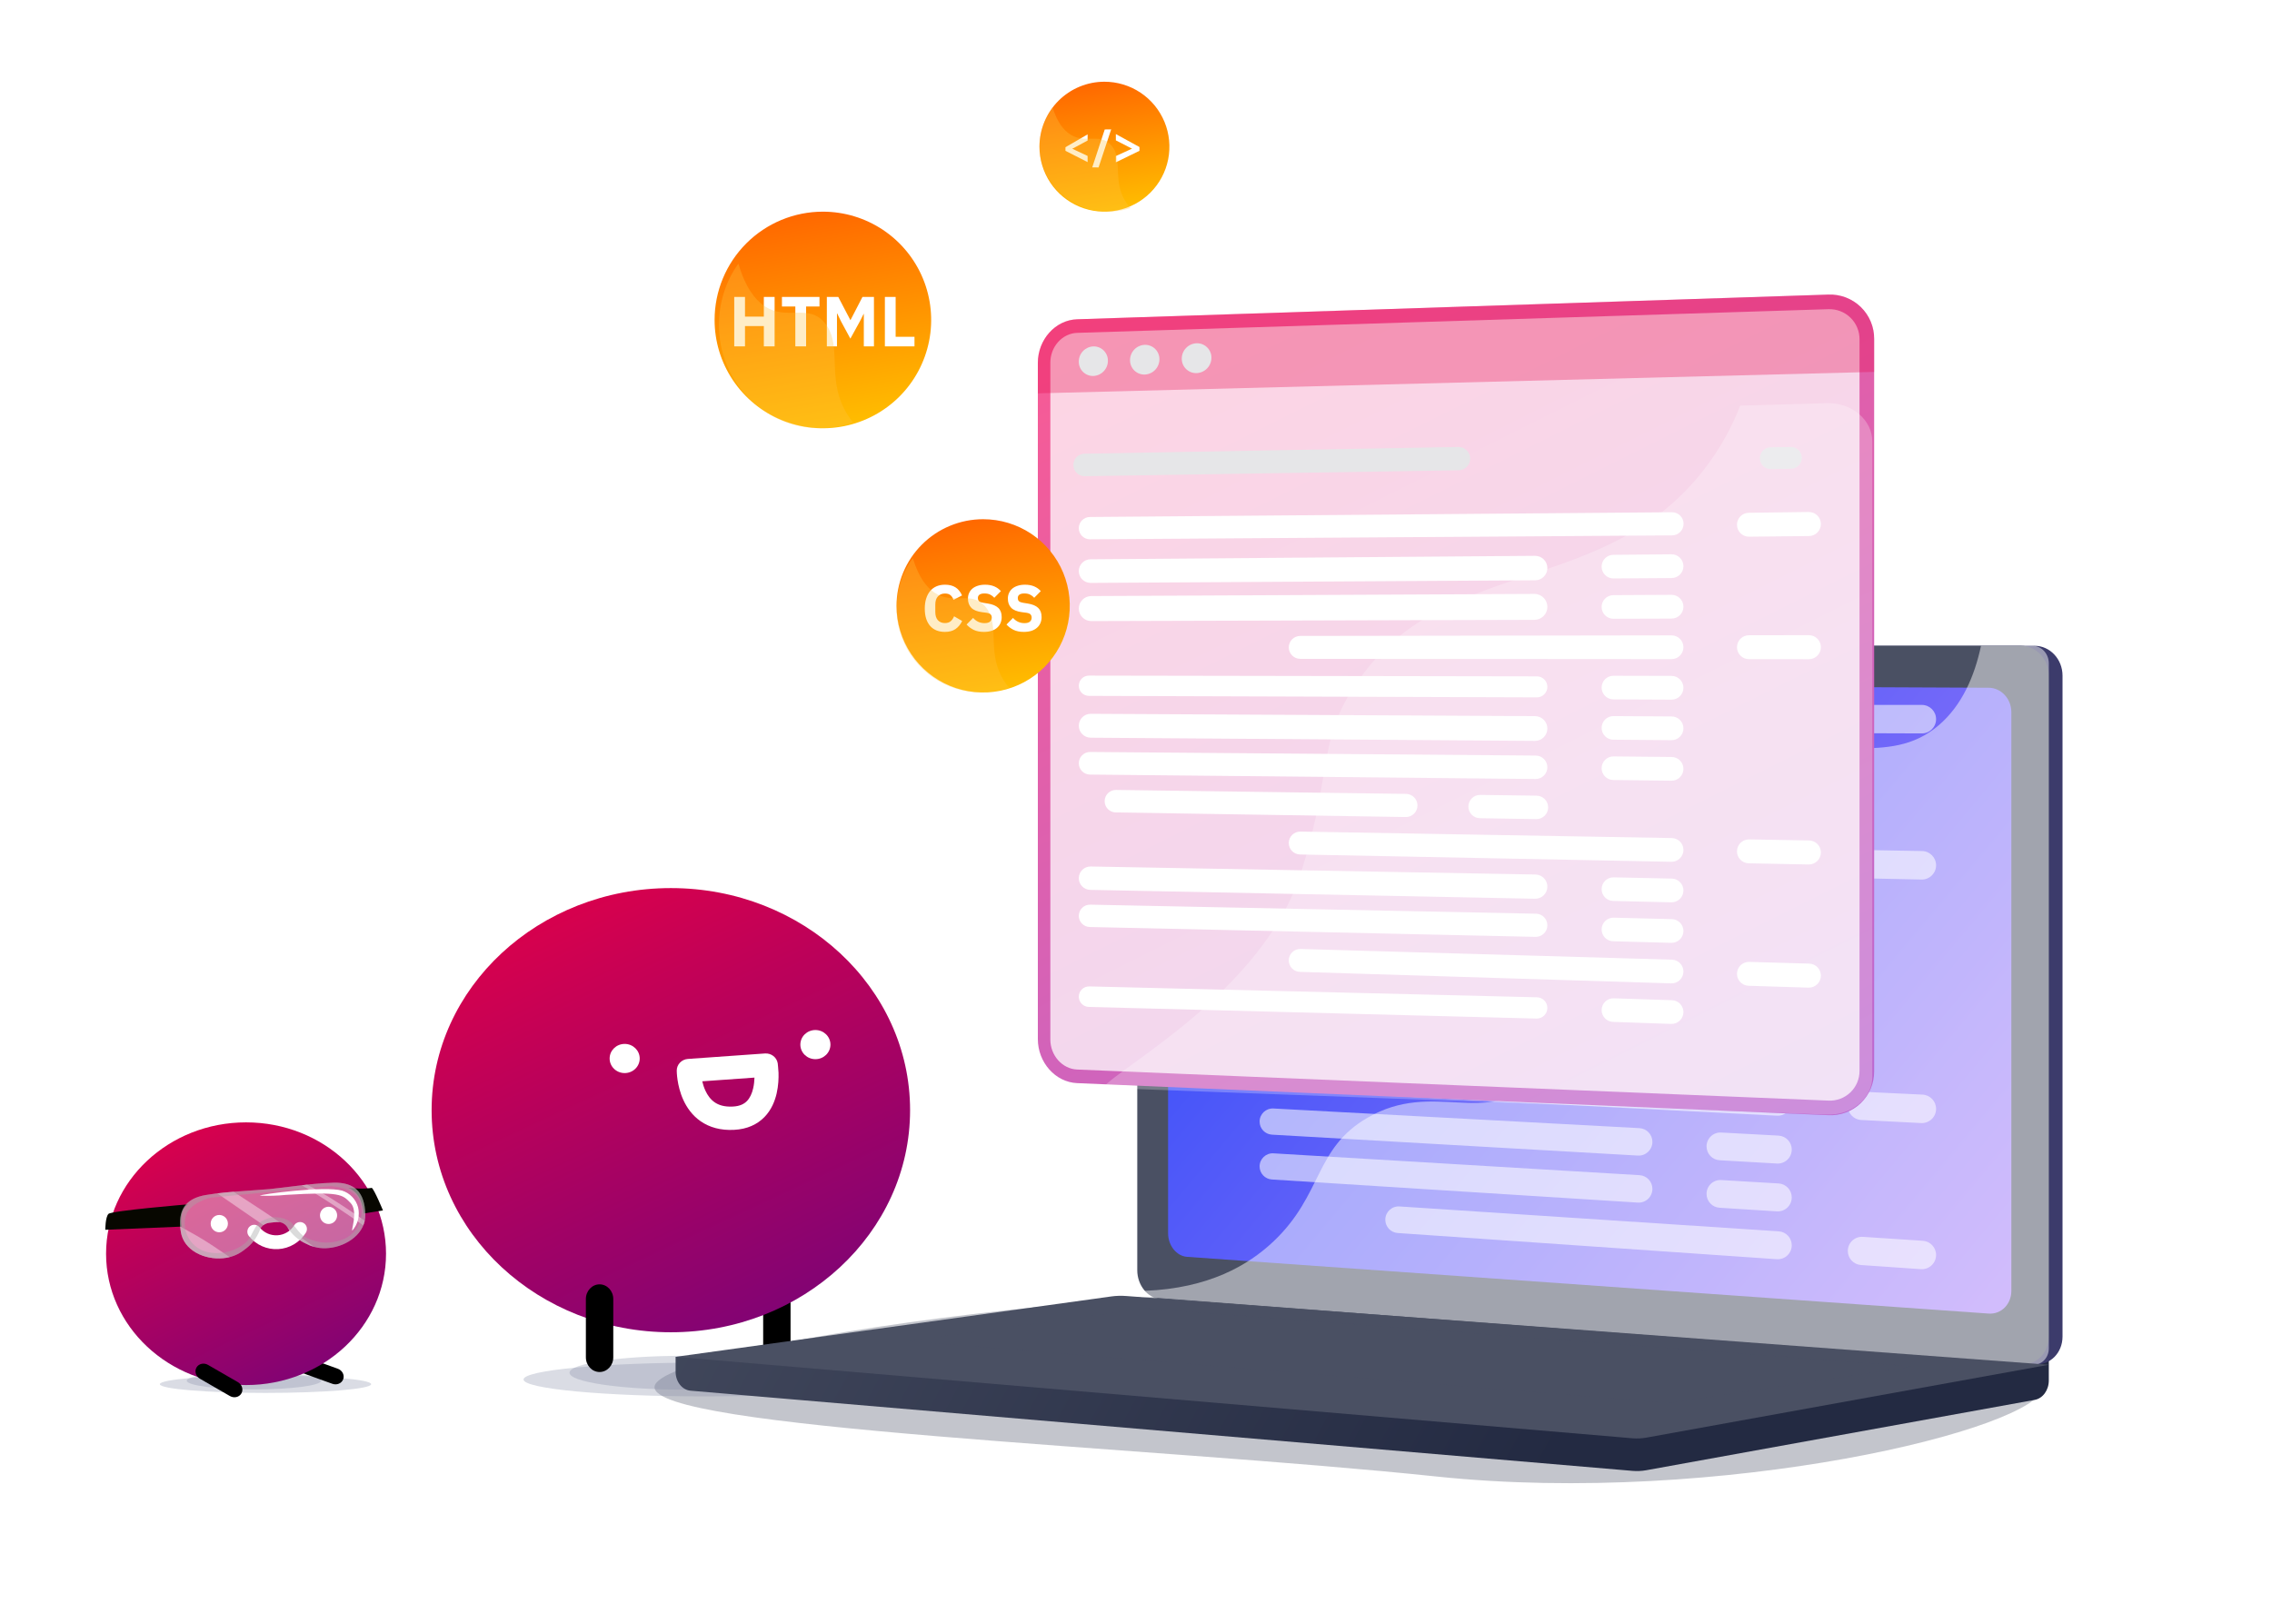 <?xml version="1.0" encoding="UTF-8"?> <svg xmlns="http://www.w3.org/2000/svg" width="417" height="298" viewBox="0 0 417 298" fill="none"> <g opacity="0.3" filter="url(#filter0_f_715_2394)"> <path d="M120.136 254.5C119.317 262.293 211.45 265.515 263.636 271C315.823 276.485 374.317 262.293 375.136 254.5C375.955 246.707 327.471 243.356 275.284 237.871C223.098 232.386 120.955 246.707 120.136 254.5Z" fill="#232A42" fill-opacity="0.9"></path> </g> <g opacity="0.3" filter="url(#filter1_f_715_2394)"> <ellipse cx="48.731" cy="254.056" rx="19.391" ry="1.603" fill="#828BA5"></ellipse> </g> <g opacity="0.3" filter="url(#filter2_f_715_2394)"> <ellipse cx="46.615" cy="253.415" rx="12.34" ry="1.603" fill="#828BA5"></ellipse> </g> <path fill-rule="evenodd" clip-rule="evenodd" d="M54.042 249.918C54.317 249.153 55.211 248.775 56.04 249.073L61.993 251.215C62.822 251.513 63.27 252.375 62.995 253.139C62.72 253.903 61.826 254.281 60.998 253.983L55.044 251.841C54.216 251.543 53.767 250.682 54.042 249.918Z" fill="black"></path> <path d="M45.159 254.215C59.348 254.215 70.851 243.421 70.851 230.107C70.851 216.793 59.348 206 45.159 206C30.97 206 19.468 216.793 19.468 230.107C19.468 243.421 30.97 254.215 45.159 254.215Z" fill="url(#paint0_linear_715_2394)"></path> <path d="M40.248 226.177C41.122 226.177 41.831 225.465 41.831 224.587C41.831 223.709 41.122 222.997 40.248 222.997C39.375 222.997 38.666 223.709 38.666 224.587C38.666 225.465 39.375 226.177 40.248 226.177Z" fill="white"></path> <path d="M58.729 223.072C58.729 222.759 58.821 222.453 58.994 222.193C59.167 221.933 59.413 221.731 59.7 221.611C59.988 221.491 60.304 221.46 60.609 221.521C60.914 221.582 61.195 221.733 61.415 221.954C61.635 222.175 61.785 222.457 61.845 222.763C61.906 223.07 61.875 223.388 61.756 223.677C61.637 223.966 61.435 224.213 61.176 224.387C60.917 224.56 60.613 224.653 60.302 224.653C59.885 224.653 59.485 224.486 59.19 224.19C58.895 223.893 58.729 223.491 58.729 223.072V223.072Z" fill="white"></path> <path fill-rule="evenodd" clip-rule="evenodd" d="M55.742 224.49C56.334 224.863 56.513 225.648 56.142 226.243C55.598 227.117 54.853 227.847 53.971 228.373C53.088 228.899 52.093 229.205 51.069 229.265C50.045 229.326 49.021 229.14 48.083 228.722C47.145 228.305 46.32 227.668 45.677 226.864C45.239 226.317 45.325 225.517 45.869 225.076C46.414 224.636 47.21 224.722 47.648 225.27C48.038 225.757 48.539 226.144 49.108 226.397C49.677 226.65 50.298 226.763 50.92 226.726C51.541 226.69 52.145 226.504 52.68 226.185C53.216 225.866 53.667 225.423 53.998 224.893C54.369 224.297 55.15 224.117 55.742 224.49Z" fill="white"></path> <path fill-rule="evenodd" clip-rule="evenodd" d="M36.065 250.992C36.471 250.288 37.419 250.075 38.181 250.515L43.66 253.679C44.423 254.119 44.712 255.046 44.306 255.749C43.899 256.453 42.952 256.666 42.19 256.226L36.71 253.062C35.948 252.622 35.659 251.695 36.065 250.992Z" fill="black"></path> <g opacity="0.3" filter="url(#filter3_f_715_2394)"> <ellipse cx="129.231" cy="253.193" rx="33.141" ry="3.105" fill="#828BA5"></ellipse> </g> <g opacity="0.3" filter="url(#filter4_f_715_2394)"> <ellipse cx="125.615" cy="251.952" rx="21.09" ry="3.105" fill="#828BA5"></ellipse> </g> <path fill-rule="evenodd" clip-rule="evenodd" d="M142.585 234.539C143.973 234.539 145.098 235.745 145.098 237.234V247.933C145.098 249.421 143.973 250.628 142.585 250.628C141.196 250.628 140.071 249.421 140.071 247.933V237.234C140.071 235.745 141.196 234.539 142.585 234.539Z" fill="black"></path> <path d="M123.127 244.526C147.377 244.526 167.036 226.276 167.036 203.763C167.036 181.25 147.377 163 123.127 163C98.877 163 79.218 181.25 79.218 203.763C79.218 226.276 98.877 244.526 123.127 244.526Z" fill="url(#paint1_linear_715_2394)"></path> <path fill-rule="evenodd" clip-rule="evenodd" d="M124.209 196.494C124.209 195.372 125.101 194.441 126.255 194.359L140.4 193.356C141.545 193.275 142.563 194.058 142.742 195.157C142.742 195.157 142.875 196.421 142.889 196.898C142.919 197.888 142.874 199.262 142.545 200.687C142.219 202.103 141.579 203.713 140.309 205.02C138.99 206.377 137.142 207.25 134.751 207.373C132.245 207.508 130.2 206.906 128.6 205.8C127.033 204.716 126.047 203.256 125.426 201.9C124.805 200.545 124.507 199.206 124.36 198.231C124.286 197.737 124.248 197.32 124.229 197.02C124.209 196.704 124.209 196.594 124.209 196.494ZM138.476 197.784L128.892 198.464C129.018 199.006 129.2 199.593 129.461 200.163C129.866 201.048 130.421 201.802 131.164 202.315C131.875 202.806 132.909 203.186 134.509 203.099L134.516 203.099C135.848 203.031 136.604 202.59 137.094 202.086C137.634 201.53 138.011 200.727 138.236 199.754C138.39 199.084 138.457 198.4 138.476 197.784Z" fill="white"></path> <path d="M114.651 196.954C116.176 196.954 117.412 195.756 117.412 194.278C117.412 192.8 116.176 191.602 114.651 191.602C113.126 191.602 111.89 192.8 111.89 194.278C111.89 195.756 113.126 196.954 114.651 196.954Z" fill="white"></path> <path d="M149.657 194.403C151.182 194.403 152.418 193.205 152.418 191.727C152.418 190.25 151.182 189.052 149.657 189.052C148.132 189.052 146.896 190.25 146.896 191.727C146.896 193.205 148.132 194.403 149.657 194.403Z" fill="white"></path> <path fill-rule="evenodd" clip-rule="evenodd" d="M110.046 235.731C111.434 235.731 112.56 236.937 112.56 238.426V249.125C112.56 250.613 111.434 251.82 110.046 251.82C108.658 251.82 107.532 250.613 107.532 249.125V238.426C107.532 236.937 108.658 235.731 110.046 235.731Z" fill="black"></path> <path d="M124 249.036L376.035 246.821V253.376C376.035 255.155 374.935 256.667 373.447 256.937L302.179 269.844C301.336 269.997 300.476 270.038 299.622 269.965L126.739 255.249C125.195 255.118 124 253.6 124 251.772V249.036Z" fill="url(#paint2_linear_715_2394)"></path> <path d="M215.462 238.411L373.428 250.402C376.255 250.617 378.553 248.337 378.553 245.309V124.012C378.553 120.985 376.255 118.531 373.428 118.531H215.462C213.134 118.531 211.251 120.749 211.251 123.486V233.136C211.251 235.873 213.134 238.235 215.462 238.411Z" fill="url(#paint3_linear_715_2394)"></path> <path d="M212.944 238.411L370.91 250.402C373.736 250.616 376.035 248.336 376.035 245.309V124.012C376.035 120.985 373.736 118.53 370.91 118.53H212.944C210.615 118.53 208.732 120.749 208.732 123.486V233.136C208.732 235.873 210.615 238.234 212.944 238.411Z" fill="url(#paint4_linear_715_2394)"></path> <path d="M217.865 230.681L364.993 241.096C367.294 241.259 369.163 239.388 369.163 236.916V130.721C369.163 128.249 367.294 126.237 364.993 126.227L217.865 125.573C215.944 125.564 214.39 127.382 214.39 129.633V226.359C214.39 228.61 215.944 230.545 217.865 230.681Z" fill="url(#paint5_linear_715_2394)"></path> <path d="M286.348 121.848C286.348 122.975 287.161 123.892 288.165 123.895C289.17 123.898 289.986 122.985 289.986 121.856C289.986 120.726 289.17 119.81 288.165 119.809C287.161 119.808 286.348 120.721 286.348 121.848Z" fill="white"></path> <g style="mix-blend-mode:soft-light" opacity="0.48"> <path d="M251.003 205.144C263.181 198.106 272.756 207.024 281.997 198.225C287.599 192.89 284.849 188.912 291.743 180.941C299.378 172.112 304.349 175.08 312.022 167.133C321.724 157.086 316.872 149.268 325.229 142.054C335.368 133.303 346.302 141.403 355.953 133.01C360.116 129.39 362.4 124.127 363.593 118.53H373.036C374.691 118.53 376.035 119.971 376.035 121.748V247.483C376.035 249.26 374.691 250.598 373.036 250.472L212.043 238.197C211.642 238.151 211.258 238.012 210.921 237.791C210.584 237.57 210.304 237.272 210.103 236.923C221.888 236.462 229.128 232.218 233.756 227.831C242.81 219.249 241.24 210.786 251.003 205.144Z" fill="white"></path> </g> <path d="M206.648 237.867L376.035 250.489L302.179 263.864C301.336 264.017 300.476 264.058 299.622 263.986L124 249.036L203.953 237.953C204.846 237.829 205.749 237.8 206.648 237.867Z" fill="url(#paint6_linear_715_2394)"></path> <path style="mix-blend-mode:multiply" opacity="0.3" d="M351.319 250.806L210.299 240.142L166.654 246.143L306.459 257.542L351.319 250.806Z" fill="url(#paint7_linear_715_2394)"></path> <g opacity="0.75"> <path opacity="0.75" d="M339.145 131.977C339.145 133.409 340.303 134.57 341.734 134.575L352.72 134.613C354.169 134.618 355.346 133.445 355.346 131.997C355.346 130.551 354.175 129.38 352.73 129.38H341.743C340.308 129.38 339.145 130.543 339.145 131.977Z" fill="white"></path> <path opacity="0.75" d="M254.258 131.829C254.258 133.178 255.349 134.273 256.698 134.278L326.275 134.521C327.698 134.526 328.855 133.373 328.855 131.95C328.855 130.53 327.704 129.379 326.284 129.379H256.707C255.354 129.379 254.258 130.476 254.258 131.829Z" fill="white"></path> <path opacity="0.75" d="M313.217 140.652C313.217 142.052 314.345 143.191 315.745 143.204L326.26 143.303C327.689 143.317 328.855 142.162 328.855 140.733C328.855 139.319 327.713 138.171 326.299 138.162L315.785 138.099C314.369 138.091 313.217 139.236 313.217 140.652Z" fill="white"></path> <path opacity="0.75" d="M231.185 140.018C231.185 141.34 232.25 142.414 233.571 142.427L300.731 143.062C302.135 143.075 303.281 141.94 303.281 140.536C303.281 139.147 302.159 138.018 300.77 138.01L233.608 137.609C232.272 137.601 231.185 138.682 231.185 140.018Z" fill="white"></path> <path opacity="0.75" d="M313.217 149.371C313.217 150.765 314.336 151.901 315.73 151.923L326.245 152.085C327.68 152.107 328.855 150.95 328.855 149.515C328.855 148.107 327.722 146.961 326.315 146.945L315.8 146.819C314.378 146.802 313.217 147.95 313.217 149.371Z" fill="white"></path> <path opacity="0.75" d="M231.185 148.248C231.185 149.563 232.241 150.636 233.556 150.656L300.716 151.692C302.126 151.713 303.281 150.576 303.281 149.166C303.281 147.783 302.168 146.657 300.785 146.64L233.622 145.839C232.281 145.823 231.185 146.906 231.185 148.248Z" fill="white"></path> <path opacity="0.75" d="M339.145 158.601C339.145 160.014 340.275 161.168 341.687 161.198L352.674 161.433C354.141 161.464 355.347 160.284 355.347 158.817C355.347 157.39 354.204 156.227 352.777 156.201L341.789 156.004C340.337 155.978 339.145 157.149 339.145 158.601Z" fill="white"></path> <path opacity="0.75" d="M254.258 156.931C254.258 158.263 255.323 159.351 256.654 159.38L326.23 160.867C327.67 160.898 328.855 159.739 328.855 158.298C328.855 156.896 327.732 155.753 326.33 155.728L256.75 154.483C255.381 154.458 254.258 155.562 254.258 156.931Z" fill="white"></path> <path opacity="0.75" d="M313.217 166.811C313.217 168.193 314.317 169.324 315.699 169.361L326.215 169.649C327.661 169.689 328.855 168.527 328.855 167.08C328.855 165.685 327.741 164.544 326.346 164.511L315.829 164.26C314.397 164.226 313.217 165.378 313.217 166.811Z" fill="white"></path> <path opacity="0.75" d="M231.185 164.707C231.185 166.011 232.223 167.079 233.527 167.114L300.687 168.951C302.108 168.99 303.281 167.848 303.281 166.426C303.281 165.055 302.187 163.934 300.816 163.902L233.65 162.3C232.298 162.267 231.185 163.355 231.185 164.707Z" fill="white"></path> <path opacity="0.75" d="M313.217 175.531C313.217 176.907 314.308 178.035 315.683 178.081L326.2 178.431C327.652 178.479 328.855 177.315 328.855 175.863C328.855 174.474 327.75 173.336 326.362 173.294L315.844 172.981C314.406 172.938 313.217 174.092 313.217 175.531Z" fill="white"></path> <path opacity="0.75" d="M231.185 172.937C231.185 174.236 232.215 175.3 233.512 175.344L300.672 177.581C302.099 177.628 303.281 176.484 303.281 175.057C303.281 173.692 302.196 172.574 300.831 172.533L233.664 170.53C232.307 170.49 231.185 171.579 231.185 172.937Z" fill="white"></path> <path opacity="0.75" d="M313.217 184.251C313.217 185.62 314.299 186.746 315.668 186.799L326.185 187.212C327.642 187.269 328.855 186.104 328.855 184.645C328.855 183.262 327.76 182.127 326.378 182.078L315.859 181.701C314.415 181.65 313.217 182.806 313.217 184.251Z" fill="white"></path> <path opacity="0.75" d="M231.185 181.167C231.185 182.46 232.206 183.521 233.498 183.572L300.657 186.21C302.089 186.266 303.281 185.121 303.281 183.687C303.281 182.328 302.205 181.213 300.847 181.164L233.678 178.761C232.316 178.712 231.185 179.804 231.185 181.167Z" fill="white"></path> <path opacity="0.75" d="M287.944 191.869C287.944 193.209 288.998 194.312 290.336 194.372L300.404 194.828C301.841 194.893 303.042 193.745 303.042 192.307C303.042 190.954 301.975 189.842 300.624 189.786L290.554 189.366C289.131 189.306 287.944 190.444 287.944 191.869Z" fill="white"></path> <path opacity="0.75" d="M220.175 188.917C220.175 190.193 221.18 191.244 222.455 191.302L275.755 193.713C277.168 193.777 278.348 192.649 278.348 191.235C278.348 189.905 277.299 188.812 275.971 188.757L222.662 186.531C221.306 186.475 220.175 187.559 220.175 188.917Z" fill="white"></path> <path opacity="0.75" d="M339.145 202.975C339.145 204.356 340.228 205.495 341.607 205.566L352.599 206.129C354.093 206.205 355.347 205.014 355.347 203.518C355.347 202.123 354.251 200.974 352.858 200.908L341.864 200.383C340.384 200.312 339.145 201.493 339.145 202.975Z" fill="white"></path> <path opacity="0.75" d="M254.258 198.769C254.258 200.072 255.278 201.146 256.579 201.212L326.156 204.775C327.624 204.85 328.855 203.68 328.855 202.21C328.855 200.84 327.778 199.711 326.409 199.646L256.821 196.326C255.425 196.259 254.258 197.372 254.258 198.769Z" fill="white"></path> <path opacity="0.75" d="M313.217 210.41C313.217 211.761 314.271 212.877 315.62 212.954L326.141 213.556C327.614 213.64 328.855 212.468 328.855 210.993C328.855 209.629 327.788 208.503 326.425 208.43L315.902 207.865C314.443 207.787 313.217 208.949 313.217 210.41Z" fill="white"></path> <path opacity="0.75" d="M231.185 205.856C231.185 207.131 232.18 208.184 233.453 208.257L300.615 212.096C302.062 212.179 303.281 211.028 303.281 209.578C303.281 208.238 302.232 207.131 300.894 207.06L233.719 203.454C232.342 203.38 231.185 204.477 231.185 205.856Z" fill="white"></path> <path opacity="0.75" d="M313.217 219.13C313.217 220.474 314.262 221.587 315.604 221.672L326.127 222.336C327.605 222.43 328.855 221.256 328.855 219.776C328.855 218.418 327.797 217.295 326.442 217.214L315.916 216.587C314.452 216.499 313.217 217.663 313.217 219.13Z" fill="white"></path> <path opacity="0.75" d="M231.185 214.085C231.185 215.354 232.171 216.405 233.438 216.485L300.601 220.725C302.053 220.817 303.281 219.664 303.281 218.209C303.281 216.874 302.242 215.771 300.91 215.692L233.732 211.685C232.351 211.603 231.185 212.701 231.185 214.085Z" fill="white"></path> <path opacity="0.75" d="M339.145 229.599C339.145 230.961 340.2 232.091 341.558 232.184L352.556 232.944C354.065 233.049 355.347 231.852 355.347 230.34C355.347 228.964 354.279 227.824 352.907 227.734L341.907 227.012C340.412 226.914 339.145 228.101 339.145 229.599Z" fill="white"></path> <path opacity="0.75" d="M254.258 223.872C254.258 225.156 255.252 226.221 256.533 226.31L326.113 231.117C327.596 231.22 328.855 230.045 328.855 228.559C328.855 227.207 327.806 226.088 326.458 225.999L256.861 221.433C255.452 221.341 254.258 222.459 254.258 223.872Z" fill="white"></path> </g> <path d="M197.694 58.602L335.592 54.07C336.684 54.029 337.774 54.211 338.794 54.602C339.814 54.995 340.745 55.589 341.529 56.351C342.313 57.112 342.934 58.025 343.356 59.033C343.777 60.042 343.99 61.126 343.981 62.219V196.621C343.992 197.711 343.78 198.791 343.358 199.796C342.937 200.801 342.314 201.709 341.528 202.465C340.742 203.22 339.811 203.807 338.79 204.189C337.769 204.571 336.681 204.74 335.592 204.686L197.694 198.798C193.705 198.628 190.485 195.008 190.485 190.712V66.617C190.485 62.321 193.705 58.733 197.694 58.602Z" fill="url(#paint8_linear_715_2394)"></path> <g style="mix-blend-mode:soft-light" opacity="0.74"> <path d="M335.592 202.007C336.333 202.043 337.072 201.927 337.766 201.666C338.46 201.406 339.094 201.006 339.628 200.492C340.162 199.978 340.585 199.36 340.872 198.676C341.158 197.993 341.302 197.258 341.295 196.517V62.295C341.301 61.551 341.156 60.815 340.87 60.129C340.583 59.443 340.161 58.822 339.628 58.303C339.095 57.785 338.463 57.38 337.769 57.113C337.076 56.846 336.335 56.721 335.592 56.748L197.694 61.094C194.977 61.18 192.78 63.623 192.78 66.55V190.8C192.78 193.728 194.977 196.192 197.694 196.304L335.592 202.007Z" fill="white"></path> </g> <path d="M197.694 58.602L335.592 54.07C336.684 54.029 337.774 54.211 338.794 54.602C339.814 54.995 340.745 55.589 341.529 56.351C342.313 57.112 342.934 58.025 343.356 59.033C343.777 60.042 343.99 61.126 343.981 62.219V68.261L190.484 72.196V66.617C190.484 62.321 193.705 58.733 197.694 58.602Z" fill="url(#paint9_linear_715_2394)"></path> <path d="M216.898 65.821C216.894 66.176 216.963 66.528 217.099 66.857C217.235 67.185 217.437 67.482 217.691 67.731C217.945 67.979 218.246 68.174 218.577 68.303C218.908 68.432 219.262 68.493 219.617 68.482C220.348 68.455 221.04 68.147 221.549 67.621C222.057 67.096 222.342 66.394 222.345 65.662C222.348 65.306 222.279 64.954 222.142 64.625C222.006 64.296 221.804 63.998 221.549 63.75C221.294 63.501 220.992 63.307 220.66 63.178C220.328 63.05 219.973 62.989 219.617 63.002C218.888 63.03 218.198 63.339 217.691 63.865C217.184 64.39 216.9 65.091 216.898 65.821Z" fill="#E6E6E8"></path> <path d="M207.404 66.097C207.4 66.45 207.467 66.799 207.602 67.126C207.736 67.452 207.935 67.748 208.187 67.995C208.438 68.242 208.737 68.436 209.066 68.565C209.394 68.694 209.745 68.756 210.098 68.746C210.823 68.718 211.51 68.41 212.014 67.887C212.517 67.364 212.799 66.666 212.799 65.94C212.803 65.587 212.736 65.236 212.601 64.909C212.466 64.583 212.266 64.287 212.014 64.039C211.761 63.792 211.462 63.598 211.132 63.469C210.803 63.341 210.451 63.28 210.098 63.291C209.374 63.321 208.689 63.63 208.187 64.153C207.685 64.675 207.405 65.372 207.404 66.097Z" fill="#E6E6E8"></path> <path d="M198 66.37C197.995 66.72 198.061 67.068 198.194 67.392C198.327 67.716 198.524 68.01 198.773 68.256C199.022 68.503 199.318 68.696 199.644 68.825C199.97 68.954 200.318 69.016 200.668 69.007C201.389 68.977 202.07 68.67 202.568 68.149C203.067 67.629 203.345 66.936 203.344 66.215C203.349 65.864 203.283 65.515 203.15 65.191C203.016 64.866 202.819 64.572 202.569 64.325C202.319 64.079 202.022 63.886 201.695 63.758C201.368 63.629 201.019 63.568 200.668 63.578C199.95 63.61 199.271 63.918 198.773 64.438C198.276 64.958 197.999 65.65 198 66.37Z" fill="#E6E6E8"></path> <path d="M197 85.337C197 84.211 197.902 83.293 199.028 83.273L267.66 82.039C268.856 82.018 269.837 82.981 269.837 84.177C269.837 85.346 268.9 86.297 267.732 86.316L199.098 87.402C197.945 87.42 197 86.491 197 85.337Z" fill="#E6E6E8"></path> <path d="M328.668 82.037C329.788 82.016 330.706 82.918 330.706 84.038C330.706 85.131 329.829 86.022 328.736 86.039L325.029 86.098C323.914 86.116 323 85.216 323 84.101C323 83.011 323.873 82.123 324.962 82.103L328.668 82.037Z" fill="#E6E6E8"></path> <g style="mix-blend-mode:soft-light"> <g style="mix-blend-mode:soft-light"> <path d="M318.804 96.31C318.804 97.53 319.8 98.516 321.021 98.503L332.02 98.386C333.229 98.373 334.202 97.389 334.202 96.18C334.202 94.951 333.198 93.96 331.969 93.975L320.969 94.117C319.769 94.132 318.804 95.109 318.804 96.31Z" fill="white"></path> </g> <g style="mix-blend-mode:soft-light"> <path d="M198 96.939C198 98.075 198.925 98.994 200.061 98.986L306.892 98.263C308.058 98.255 309 97.307 309 96.14C309 94.961 308.039 94.008 306.86 94.017L200.031 94.891C198.906 94.901 198 95.815 198 96.939Z" fill="white"></path> </g> <g style="mix-blend-mode:soft-light"> <path d="M293.961 104.001C293.961 105.203 294.94 106.175 296.141 106.167L306.811 106.094C308.008 106.086 308.973 105.113 308.973 103.916C308.973 102.706 307.986 101.728 306.776 101.739L296.107 101.836C294.919 101.847 293.961 102.813 293.961 104.001Z" fill="white"></path> </g> <g style="mix-blend-mode:soft-light"> <path d="M198 104.82C198 106.022 198.978 106.994 200.18 106.987L281.768 106.507C283.003 106.5 284 105.497 284 104.262C284 103.016 282.984 102.008 281.738 102.018L200.15 102.653C198.96 102.662 198 103.63 198 104.82Z" fill="white"></path> </g> <g style="mix-blend-mode:soft-light"> <path d="M293.961 111.401C293.961 112.6 294.935 113.57 296.133 113.567L306.802 113.534C308.003 113.53 308.973 112.556 308.973 111.356C308.973 110.149 307.991 109.172 306.784 109.178L296.115 109.235C294.924 109.241 293.961 110.209 293.961 111.401Z" fill="white"></path> </g> <g style="mix-blend-mode:soft-light"> <path d="M198 111.698C198 112.968 199.032 113.997 200.302 113.994L281.629 113.766C282.94 113.763 284 112.699 284 111.389C284 110.071 282.929 109.005 281.611 109.011L200.285 109.402C199.021 109.408 198 110.434 198 111.698Z" fill="white"></path> </g> <g style="mix-blend-mode:soft-light"> <path d="M318.804 118.791C318.804 120.002 319.785 120.983 320.996 120.984L331.995 120.992C333.214 120.993 334.202 120.005 334.202 118.786C334.202 117.567 333.213 116.579 331.993 116.581L320.994 116.597C319.784 116.599 318.804 117.581 318.804 118.791Z" fill="white"></path> </g> <g style="mix-blend-mode:soft-light"> <path d="M236.54 118.823C236.54 119.983 237.48 120.924 238.641 120.925L306.794 120.974C307.997 120.975 308.973 119.999 308.973 118.796C308.973 117.592 307.996 116.616 306.792 116.618L238.639 116.721C237.479 116.722 236.54 117.663 236.54 118.823Z" fill="white"></path> </g> <g style="mix-blend-mode:soft-light"> <path d="M293.961 126.2C293.961 127.392 294.925 128.36 296.117 128.365L306.786 128.413C307.992 128.419 308.973 127.442 308.973 126.236C308.973 125.035 308.001 124.061 306.801 124.058L296.132 124.034C294.934 124.031 293.961 125.001 293.961 126.2Z" fill="white"></path> </g> <g style="mix-blend-mode:soft-light"> <path d="M198 125.862C198 126.887 198.829 127.718 199.853 127.721L282.067 127.994C283.134 127.997 284 127.134 284 126.067C284 125.005 283.14 124.143 282.077 124.141L199.862 124.003C198.834 124.001 198 124.834 198 125.862Z" fill="white"></path> </g> <g style="mix-blend-mode:soft-light"> <path d="M293.961 133.599C293.961 134.788 294.92 135.755 296.109 135.765L306.778 135.853C307.987 135.863 308.973 134.886 308.973 133.676C308.973 132.478 308.006 131.506 306.809 131.498L296.14 131.433C294.939 131.426 293.961 132.398 293.961 133.599Z" fill="white"></path> </g> <g style="mix-blend-mode:soft-light"> <path d="M198 133.204C198 134.409 198.972 135.389 200.177 135.397L281.712 135.984C282.973 135.993 284 134.973 284 133.712C284 132.463 282.99 131.448 281.741 131.441L200.204 131.012C198.989 131.005 198 131.989 198 133.204Z" fill="white"></path> </g> <g style="mix-blend-mode:soft-light"> <path d="M293.961 140.998C293.961 142.184 294.915 143.15 296.1 143.164L306.769 143.293C307.982 143.308 308.973 142.328 308.973 141.115C308.973 139.921 308.011 138.95 306.817 138.938L296.148 138.833C294.943 138.821 293.961 139.794 293.961 140.998Z" fill="white"></path> </g> <g style="mix-blend-mode:soft-light"> <path d="M198 140.092C198 141.23 198.917 142.156 200.055 142.168L281.829 142.978C283.024 142.99 284 142.024 284 140.829C284 139.648 283.048 138.689 281.868 138.679L200.092 138.017C198.939 138.008 198 138.939 198 140.092Z" fill="white"></path> </g> <g style="mix-blend-mode:soft-light"> <path d="M269.507 148.037C269.507 149.205 270.444 150.157 271.612 150.175L281.96 150.339C283.161 150.358 284.144 149.39 284.144 148.19C284.144 147.014 283.2 146.056 282.024 146.04L271.675 145.898C270.482 145.882 269.507 146.844 269.507 148.037Z" fill="white"></path> </g> <g style="mix-blend-mode:soft-light"> <path d="M202.744 147.051C202.744 148.178 203.649 149.097 204.776 149.115L258.002 149.959C259.188 149.978 260.159 149.022 260.159 147.836C260.159 146.675 259.226 145.729 258.065 145.713L204.837 144.986C203.686 144.971 202.744 145.899 202.744 147.051Z" fill="white"></path> </g> <g style="mix-blend-mode:soft-light"> <path d="M318.804 156.259C318.804 157.453 319.76 158.428 320.954 158.451L331.954 158.668C333.188 158.692 334.202 157.698 334.202 156.463C334.202 155.26 333.238 154.279 332.035 154.258L321.035 154.066C319.809 154.044 318.804 155.032 318.804 156.259Z" fill="white"></path> </g> <g style="mix-blend-mode:soft-light"> <path d="M236.54 154.732C236.54 155.876 237.456 156.81 238.601 156.833L306.753 158.172C307.972 158.196 308.973 157.214 308.973 155.995C308.973 154.807 308.022 153.839 306.834 153.818L238.679 152.63C237.504 152.61 236.54 153.556 236.54 154.732Z" fill="white"></path> </g> <g style="mix-blend-mode:soft-light"> <path d="M293.961 163.197C293.961 164.373 294.9 165.334 296.076 165.362L306.745 165.612C307.967 165.64 308.973 164.658 308.973 163.435C308.973 162.251 308.026 161.283 306.842 161.258L296.172 161.032C294.959 161.006 293.961 161.983 293.961 163.197Z" fill="white"></path> </g> <g style="mix-blend-mode:soft-light"> <path d="M198 161.185C198 162.353 198.935 163.307 200.103 163.33L281.733 164.955C282.978 164.98 284 163.978 284 162.733C284 161.521 283.029 160.532 281.817 160.511L200.184 159.039C198.984 159.018 198 159.985 198 161.185Z" fill="white"></path> </g> <g style="mix-blend-mode:soft-light"> <path d="M293.961 170.596C293.961 171.769 294.895 172.728 296.067 172.76L306.737 173.051C307.962 173.084 308.973 172.1 308.973 170.875C308.973 169.694 308.032 168.728 306.851 168.698L296.18 168.432C294.964 168.401 293.961 169.379 293.961 170.596Z" fill="white"></path> </g> <g style="mix-blend-mode:soft-light"> <path d="M198 168.093C198 169.208 198.891 170.119 200.006 170.144L281.828 171.952C283.02 171.978 284 171.02 284 169.828C284 168.671 283.075 167.727 281.918 167.704L200.093 166.042C198.944 166.019 198 166.944 198 168.093Z" fill="white"></path> </g> <g style="mix-blend-mode:soft-light"> <path d="M318.804 178.739C318.804 179.924 319.745 180.894 320.929 180.931L331.929 181.272C333.173 181.311 334.202 180.313 334.202 179.068C334.202 177.875 333.254 176.899 332.061 176.865L321.06 176.548C319.825 176.512 318.804 177.504 318.804 178.739Z" fill="white"></path> </g> <g style="mix-blend-mode:soft-light"> <path d="M236.54 176.277C236.54 177.412 237.442 178.342 238.576 178.377L306.729 180.49C307.957 180.529 308.973 179.543 308.973 178.315C308.973 177.137 308.037 176.173 306.859 176.139L238.702 174.176C237.518 174.142 236.54 175.092 236.54 176.277Z" fill="white"></path> </g> <g style="mix-blend-mode:soft-light"> <path d="M293.961 185.395C293.961 186.561 294.885 187.518 296.05 187.559L306.721 187.93C307.952 187.973 308.973 186.986 308.973 185.755C308.973 184.58 308.042 183.618 306.868 183.579L296.196 183.232C294.974 183.192 293.961 184.172 293.961 185.395Z" fill="white"></path> </g> <g style="mix-blend-mode:soft-light"> <path d="M198 182.931C198 183.953 198.814 184.788 199.836 184.815L281.997 186.948C283.095 186.976 284 186.094 284 184.996C284 183.936 283.154 183.07 282.095 183.044L199.93 181.047C198.872 181.021 198 181.872 198 182.931Z" fill="white"></path> </g> </g> <g style="mix-blend-mode:soft-light" opacity="0.5"> <g style="mix-blend-mode:soft-light" opacity="0.5"> <path d="M250.951 122.726C267.057 102.408 294.935 108.873 312.571 86.424C315.461 82.722 317.755 78.696 319.39 74.457L335.247 74.005C336.339 73.969 337.428 74.126 338.449 74.466C339.469 74.806 340.399 75.322 341.184 75.982C341.968 76.642 342.589 77.433 343.011 78.308C343.432 79.182 343.645 80.121 343.636 81.069V197.587C343.647 198.531 343.435 199.468 343.013 200.34C342.592 201.211 341.969 201.998 341.183 202.653C340.397 203.308 339.465 203.817 338.445 204.148C337.424 204.479 336.336 204.626 335.247 204.579L202.399 199.661C205.443 195.856 231.949 181.762 238.796 160.122C245.058 140.332 241.233 134.985 250.951 122.726Z" fill="white"></path> </g> </g> <path d="M164.546 111.197C164.546 114.342 165.479 117.416 167.226 120.031C168.973 122.646 171.456 124.684 174.362 125.888C177.267 127.091 180.464 127.406 183.548 126.792C186.633 126.179 189.466 124.665 191.69 122.441C193.913 120.217 195.428 117.384 196.041 114.3C196.655 111.215 196.34 108.018 195.137 105.113C193.933 102.207 191.895 99.724 189.281 97.977C186.666 96.23 183.592 95.297 180.447 95.297C178.359 95.297 176.291 95.708 174.362 96.507C172.433 97.306 170.68 98.478 169.203 99.954C167.727 101.431 166.556 103.183 165.757 105.112C164.957 107.042 164.546 109.109 164.546 111.197Z" fill="url(#paint10_linear_715_2394)"></path> <path d="M173.44 115.981C172.872 115.981 172.36 115.893 171.904 115.717C171.448 115.533 171.06 115.265 170.74 114.913C170.42 114.553 170.172 114.109 169.996 113.581C169.82 113.045 169.732 112.421 169.732 111.709C169.732 111.005 169.82 110.381 169.996 109.837C170.172 109.285 170.42 108.825 170.74 108.457C171.06 108.081 171.448 107.797 171.904 107.605C172.36 107.413 172.872 107.317 173.44 107.317C174.216 107.317 174.856 107.477 175.36 107.797C175.864 108.109 176.268 108.605 176.572 109.285L175 110.101C174.888 109.749 174.712 109.469 174.472 109.261C174.24 109.045 173.896 108.937 173.44 108.937C172.904 108.937 172.472 109.113 172.144 109.465C171.824 109.809 171.664 110.313 171.664 110.977V112.321C171.664 112.985 171.824 113.493 172.144 113.845C172.472 114.189 172.904 114.361 173.44 114.361C173.888 114.361 174.244 114.241 174.508 114.001C174.78 113.753 174.98 113.457 175.108 113.113L176.596 113.977C176.284 114.617 175.872 115.113 175.36 115.465C174.856 115.809 174.216 115.981 173.44 115.981ZM180.585 115.981C179.849 115.981 179.225 115.857 178.713 115.609C178.201 115.353 177.765 115.025 177.405 114.625L178.605 113.413C179.173 114.053 179.873 114.373 180.705 114.373C181.153 114.373 181.485 114.281 181.701 114.097C181.917 113.913 182.025 113.669 182.025 113.365C182.025 113.133 181.961 112.941 181.833 112.789C181.705 112.629 181.445 112.521 181.053 112.465L180.225 112.357C179.337 112.245 178.685 111.977 178.269 111.553C177.861 111.129 177.657 110.565 177.657 109.861C177.657 109.485 177.729 109.141 177.873 108.829C178.017 108.517 178.221 108.249 178.485 108.025C178.757 107.801 179.085 107.629 179.469 107.509C179.861 107.381 180.305 107.317 180.801 107.317C181.433 107.317 181.989 107.417 182.469 107.617C182.949 107.817 183.361 108.109 183.705 108.493L182.493 109.717C182.293 109.485 182.049 109.297 181.761 109.153C181.481 109.001 181.125 108.925 180.693 108.925C180.285 108.925 179.981 108.997 179.781 109.141C179.581 109.285 179.481 109.485 179.481 109.741C179.481 110.029 179.557 110.237 179.709 110.365C179.869 110.493 180.125 110.585 180.477 110.641L181.305 110.773C182.169 110.909 182.809 111.177 183.225 111.577C183.641 111.969 183.849 112.529 183.849 113.257C183.849 113.657 183.777 114.025 183.633 114.361C183.489 114.697 183.277 114.985 182.997 115.225C182.725 115.465 182.385 115.653 181.977 115.789C181.569 115.917 181.105 115.981 180.585 115.981ZM187.909 115.981C187.173 115.981 186.549 115.857 186.037 115.609C185.525 115.353 185.089 115.025 184.729 114.625L185.929 113.413C186.497 114.053 187.197 114.373 188.029 114.373C188.477 114.373 188.809 114.281 189.025 114.097C189.241 113.913 189.349 113.669 189.349 113.365C189.349 113.133 189.285 112.941 189.157 112.789C189.029 112.629 188.769 112.521 188.377 112.465L187.549 112.357C186.661 112.245 186.009 111.977 185.593 111.553C185.185 111.129 184.981 110.565 184.981 109.861C184.981 109.485 185.053 109.141 185.197 108.829C185.341 108.517 185.545 108.249 185.809 108.025C186.081 107.801 186.409 107.629 186.793 107.509C187.185 107.381 187.629 107.317 188.125 107.317C188.757 107.317 189.313 107.417 189.793 107.617C190.273 107.817 190.685 108.109 191.029 108.493L189.817 109.717C189.617 109.485 189.373 109.297 189.085 109.153C188.805 109.001 188.449 108.925 188.017 108.925C187.609 108.925 187.305 108.997 187.105 109.141C186.905 109.285 186.805 109.485 186.805 109.741C186.805 110.029 186.881 110.237 187.033 110.365C187.193 110.493 187.449 110.585 187.801 110.641L188.629 110.773C189.493 110.909 190.133 111.177 190.549 111.577C190.965 111.969 191.173 112.529 191.173 113.257C191.173 113.657 191.101 114.025 190.957 114.361C190.813 114.697 190.601 114.985 190.321 115.225C190.049 115.465 189.709 115.653 189.301 115.789C188.893 115.917 188.429 115.981 187.909 115.981Z" fill="white"></path> <path d="M190.782 26.925C190.782 29.284 191.481 31.589 192.791 33.55C194.102 35.512 195.964 37.04 198.143 37.943C200.322 38.845 202.72 39.082 205.033 38.621C207.347 38.161 209.472 37.026 211.139 35.358C212.807 33.69 213.943 31.565 214.403 29.252C214.863 26.939 214.627 24.541 213.725 22.362C212.822 20.183 211.294 18.32 209.333 17.01C207.371 15.7 205.066 15 202.707 15C201.141 15 199.59 15.308 198.144 15.908C196.697 16.507 195.382 17.385 194.275 18.493C193.167 19.6 192.289 20.915 191.69 22.361C191.09 23.808 190.782 25.359 190.782 26.925Z" fill="url(#paint11_linear_715_2394)"></path> <path d="M199.618 29.754L195.552 27.684V27.018L199.618 24.664V25.798L196.805 27.3L199.618 28.624V29.754Z" fill="white"></path> <path d="M203.943 23.745L201.63 30.734L200.469 30.722L202.763 23.761L203.943 23.745Z" fill="white"></path> <path d="M204.802 28.64L207.773 27.284L204.802 25.764V24.609L209.135 26.984V27.682L204.802 29.79V28.64Z" fill="white"></path> <path style="mix-blend-mode:multiply" opacity="0.3" d="M183.374 123.23C181.475 118.587 183.394 114.297 180.831 111.32C178.257 108.329 174.955 111.124 171.454 108.731C170.116 107.816 168.637 106.064 167.544 102.452C165.62 105.028 164.56 108.266 164.546 111.613C164.546 119.891 171.147 126.815 179.569 127.089C181.481 127.154 183.39 126.864 185.217 126.23C184.453 125.354 183.829 124.34 183.374 123.23Z" fill="url(#paint12_linear_715_2394)"></path> <path d="M131.155 58.726C131.155 62.657 132.321 66.5 134.505 69.768C136.689 73.037 139.793 75.584 143.425 77.089C147.056 78.593 151.053 78.987 154.908 78.22C158.764 77.453 162.305 75.56 165.085 72.781C167.864 70.001 169.757 66.459 170.524 62.604C171.291 58.748 170.898 54.752 169.394 51.12C167.889 47.489 165.342 44.384 162.073 42.2C158.805 40.016 154.962 38.851 151.031 38.851C148.421 38.85 145.836 39.365 143.425 40.363C141.014 41.362 138.823 42.826 136.977 44.672C135.131 46.517 133.667 48.708 132.668 51.12C131.669 53.531 131.155 56.116 131.155 58.726Z" fill="url(#paint13_linear_715_2394)"></path> <path d="M140.194 59.853H136.736V63.571H134.76V54.497H136.736V58.111H140.194V54.497H142.17V63.571H140.194V59.853ZM147.95 56.252V63.571H145.974V56.252H143.517V54.497H150.407V56.252H147.95ZM158.545 57.617H158.506L157.843 58.943L156.075 62.154L154.346 58.956L153.657 57.526H153.618V63.571H151.759V54.497H153.852L156.075 58.748H156.101L158.298 54.497H160.404V63.571H158.545V57.617ZM162.41 63.571V54.497H164.386V61.816H167.844V63.571H162.41Z" fill="white"></path> <path style="mix-blend-mode:multiply" opacity="0.3" d="M154.398 73.861C152.135 68.169 154.423 62.911 151.367 59.261C148.297 55.594 144.36 59.022 140.187 56.088C138.591 54.966 136.827 52.819 135.524 48.391C133.23 51.548 131.967 55.517 131.95 59.62C131.95 69.767 139.82 78.255 149.862 78.591C152.142 78.671 154.418 78.315 156.596 77.538C155.685 76.465 154.942 75.221 154.398 73.861Z" fill="url(#paint14_linear_715_2394)"></path> <path style="mix-blend-mode:multiply" opacity="0.3" d="M205.988 35.856C204.455 32.262 206.005 28.941 203.935 26.635C201.856 24.32 199.189 26.484 196.361 24.631C195.28 23.922 194.086 22.567 193.203 19.77C191.649 21.764 190.793 24.271 190.782 26.862C190.782 33.271 196.113 38.632 202.916 38.843C204.46 38.894 206.002 38.669 207.477 38.179C206.86 37.501 206.357 36.715 205.988 35.856Z" fill="url(#paint15_linear_715_2394)"></path> <path d="M66.151 220.245C65.713 219.216 64.915 218.416 63.93 218.018C66.828 218.325 68.23 218.018 68.23 218.018C68.704 218.323 70.288 222.162 70.288 222.162L66.783 222.72C66.686 221.866 66.474 221.032 66.151 220.245Z" fill="#070700"></path> <path d="M34.503 221.045C34.503 221.045 20.493 222.213 19.909 222.797C19.325 223.381 19.325 225.716 19.325 225.716L33.335 225.131C33.335 225.131 32.752 222.213 34.503 221.045Z" fill="#070700"></path> <path opacity="0.4" d="M37.812 219.328C38.911 219.144 40.09 218.991 41.421 218.863C42.522 218.757 43.562 218.683 44.479 218.616C44.963 218.583 45.415 218.55 45.829 218.519C47.943 218.347 49.178 218.268 49.509 218.247C49.866 218.202 51.089 218.044 53.201 217.809C53.614 217.761 54.064 217.707 54.542 217.647C55.458 217.538 56.492 217.412 57.591 217.306C58.924 217.178 60.111 217.103 61.225 217.073C65.081 216.975 66.934 218.815 67.053 222.862C67.158 226.332 63.732 228.739 60.361 229.064C58.925 229.227 57.474 228.952 56.198 228.274C54.832 227.666 53.67 226.679 52.851 225.429C52.667 225.06 52.378 224.755 52.019 224.552C51.661 224.349 51.25 224.257 50.84 224.289L50.802 224.288L49.386 224.429C48.977 224.476 48.59 224.644 48.277 224.911C47.964 225.179 47.737 225.535 47.627 225.932C47.06 227.315 46.107 228.506 44.882 229.363C43.76 230.272 42.388 230.82 40.949 230.933C37.577 231.258 33.755 229.549 33.196 226.122C32.541 222.127 34.008 219.967 37.812 219.328Z" fill="white"></path> <path opacity="0.4" d="M57.402 218.772C56.734 218.363 56.064 217.954 55.392 217.547C55.709 217.508 56.038 217.471 56.377 217.433C57.125 217.835 57.87 218.237 58.606 218.659C61.482 220.299 64.212 222.18 66.945 224.048C66.88 224.34 66.79 224.625 66.674 224.901C63.64 222.773 60.564 220.711 57.402 218.772Z" fill="white"></path> <path opacity="0.4" d="M50.802 224.288L49.386 224.43C49.016 224.507 48.664 224.654 48.349 224.864C45.532 222.911 42.71 220.967 39.882 219.032C40.374 218.972 40.883 218.915 41.421 218.863C41.92 218.815 42.404 218.776 42.871 218.739C44.524 219.817 46.178 220.896 47.831 221.978C49.008 222.75 50.168 223.543 51.321 224.343C51.162 224.317 51.001 224.299 50.84 224.29L50.802 224.288Z" fill="white"></path> <path opacity="0.4" d="M36.164 226.846C38.225 228.031 40.178 229.391 42.146 230.727C41.752 230.825 41.352 230.894 40.948 230.933C37.577 231.258 33.755 229.549 33.196 226.122C33.137 225.777 33.104 225.451 33.079 225.132C34.115 225.694 35.147 226.261 36.164 226.846Z" fill="white"></path> <path opacity="0.4" d="M57.67 228.863C57.157 228.726 56.663 228.528 56.197 228.274C54.832 227.666 53.67 226.679 52.85 225.429C52.84 225.417 52.832 225.404 52.821 225.389C54.448 226.533 56.064 227.691 57.67 228.863Z" fill="white"></path> <g style="mix-blend-mode:multiply" opacity="0.4"> <path d="M37.812 219.328C38.911 219.144 40.09 218.991 41.421 218.863C42.522 218.757 43.562 218.683 44.479 218.616C44.963 218.583 45.415 218.55 45.829 218.519C47.943 218.347 49.178 218.268 49.509 218.247C49.866 218.202 51.089 218.044 53.201 217.809C53.614 217.761 54.064 217.707 54.542 217.647C55.458 217.538 56.492 217.412 57.591 217.306C58.924 217.178 60.111 217.103 61.225 217.073C65.081 216.975 66.934 218.815 67.053 222.862C67.158 226.332 63.732 228.739 60.361 229.064C58.925 229.227 57.474 228.952 56.198 228.274C54.832 227.666 53.67 226.679 52.851 225.429C52.667 225.06 52.378 224.755 52.019 224.552C51.661 224.349 51.25 224.257 50.84 224.289L50.802 224.288L49.386 224.429C48.977 224.476 48.59 224.644 48.277 224.911C47.964 225.179 47.737 225.535 47.627 225.932C47.06 227.315 46.107 228.506 44.882 229.363C43.76 230.272 42.388 230.82 40.949 230.933C37.577 231.258 33.755 229.549 33.196 226.122C32.541 222.127 34.008 219.967 37.812 219.328ZM37.945 229.772C39.21 230.073 40.53 230.067 41.793 229.755C43.056 229.443 44.227 228.834 45.206 227.977C46.937 226.183 46.224 224.196 50.124 223.389C54.109 223.437 53.788 225.524 55.83 226.955C56.955 227.608 58.219 227.983 59.519 228.048C60.818 228.114 62.114 227.867 63.299 227.33C64.518 226.749 65.474 225.731 65.977 224.478C66.48 223.225 66.494 221.829 66.016 220.566C64.991 217.763 60.671 217.71 60.671 217.71L38.69 219.827C38.69 219.827 34.459 220.703 33.988 223.65C33.76 224.981 34.04 226.349 34.772 227.483C35.505 228.616 36.638 229.433 37.945 229.772Z" fill="#A5A5A5"></path> </g> <path d="M62.781 218.525C63.489 218.745 64.129 219.141 64.643 219.676C65.157 220.21 65.528 220.866 65.72 221.583C65.898 222.319 65.898 223.087 65.721 223.823C65.545 224.56 65.196 225.244 64.703 225.819C64.276 226.221 65.847 222.322 64.334 220.784C62.821 219.246 62.537 218.693 52.491 219.312C50.903 219.472 49.306 219.518 47.712 219.451C47.632 219.228 59.558 217.611 62.781 218.525Z" fill="white"></path> <defs> <filter id="filter0_f_715_2394" x="114.131" y="230.65" width="267.016" height="47.579" filterUnits="userSpaceOnUse" color-interpolation-filters="sRGB"> <feFlood flood-opacity="0" result="BackgroundImageFix"></feFlood> <feBlend mode="normal" in="SourceGraphic" in2="BackgroundImageFix" result="shape"></feBlend> <feGaussianBlur stdDeviation="3" result="effect1_foregroundBlur_715_2394"></feGaussianBlur> </filter> <filter id="filter1_f_715_2394" x="23.34" y="246.452" width="50.782" height="15.207" filterUnits="userSpaceOnUse" color-interpolation-filters="sRGB"> <feFlood flood-opacity="0" result="BackgroundImageFix"></feFlood> <feBlend mode="normal" in="SourceGraphic" in2="BackgroundImageFix" result="shape"></feBlend> <feGaussianBlur stdDeviation="3" result="effect1_foregroundBlur_715_2394"></feGaussianBlur> </filter> <filter id="filter2_f_715_2394" x="30.276" y="247.812" width="32.679" height="11.207" filterUnits="userSpaceOnUse" color-interpolation-filters="sRGB"> <feFlood flood-opacity="0" result="BackgroundImageFix"></feFlood> <feBlend mode="normal" in="SourceGraphic" in2="BackgroundImageFix" result="shape"></feBlend> <feGaussianBlur stdDeviation="2" result="effect1_foregroundBlur_715_2394"></feGaussianBlur> </filter> <filter id="filter3_f_715_2394" x="90.09" y="244.088" width="78.282" height="18.21" filterUnits="userSpaceOnUse" color-interpolation-filters="sRGB"> <feFlood flood-opacity="0" result="BackgroundImageFix"></feFlood> <feBlend mode="normal" in="SourceGraphic" in2="BackgroundImageFix" result="shape"></feBlend> <feGaussianBlur stdDeviation="3" result="effect1_foregroundBlur_715_2394"></feGaussianBlur> </filter> <filter id="filter4_f_715_2394" x="100.526" y="244.847" width="50.179" height="14.21" filterUnits="userSpaceOnUse" color-interpolation-filters="sRGB"> <feFlood flood-opacity="0" result="BackgroundImageFix"></feFlood> <feBlend mode="normal" in="SourceGraphic" in2="BackgroundImageFix" result="shape"></feBlend> <feGaussianBlur stdDeviation="2" result="effect1_foregroundBlur_715_2394"></feGaussianBlur> </filter> <linearGradient id="paint0_linear_715_2394" x1="28.119" y1="202.122" x2="60.202" y2="270.167" gradientUnits="userSpaceOnUse"> <stop stop-color="#E50047"></stop> <stop offset="0.978" stop-color="#660480"></stop> <stop offset="0.978" stop-color="#630481"></stop> </linearGradient> <linearGradient id="paint1_linear_715_2394" x1="94.003" y1="156.442" x2="147.883" y2="271.945" gradientUnits="userSpaceOnUse"> <stop stop-color="#E50047"></stop> <stop offset="0.978" stop-color="#660480"></stop> <stop offset="0.978" stop-color="#630481"></stop> </linearGradient> <linearGradient id="paint2_linear_715_2394" x1="106.322" y1="167.644" x2="287.288" y2="266.181" gradientUnits="userSpaceOnUse"> <stop stop-color="#4A5063"></stop> <stop offset="0.996" stop-color="#232A42"></stop> </linearGradient> <linearGradient id="paint3_linear_715_2394" x1="-86200.2" y1="93928.3" x2="-77343.7" y2="98647" gradientUnits="userSpaceOnUse"> <stop stop-color="#40447E"></stop> <stop offset="0.996" stop-color="#3C3B6B"></stop> </linearGradient> <linearGradient id="paint4_linear_715_2394" x1="-45324.5" y1="95773.1" x2="-133407" y2="95773.1" gradientUnits="userSpaceOnUse"> <stop stop-color="#4A5063"></stop> <stop offset="0.996" stop-color="#232A42"></stop> </linearGradient> <linearGradient id="paint5_linear_715_2394" x1="369.076" y1="244.364" x2="206.892" y2="108.415" gradientUnits="userSpaceOnUse"> <stop stop-color="#AA80F9"></stop> <stop offset="0.996" stop-color="#1C43F9"></stop> </linearGradient> <linearGradient id="paint6_linear_715_2394" x1="-68469.9" y1="24708.3" x2="-268365" y2="24708.3" gradientUnits="userSpaceOnUse"> <stop stop-color="#4A5063"></stop> <stop offset="0.996" stop-color="#232A42"></stop> </linearGradient> <linearGradient id="paint7_linear_715_2394" x1="-64454.7" y1="16385.3" x2="-171767" y2="16385.3" gradientUnits="userSpaceOnUse"> <stop stop-color="#4A5063"></stop> <stop offset="0.996" stop-color="#232A42"></stop> </linearGradient> <linearGradient id="paint8_linear_715_2394" x1="215.769" y1="23.558" x2="365.217" y2="322.453" gradientUnits="userSpaceOnUse"> <stop offset="0.004" stop-color="#FF598D"></stop> <stop offset="1" stop-color="#9571F6"></stop> </linearGradient> <linearGradient id="paint9_linear_715_2394" x1="-87777.7" y1="3490.39" x2="-87963.5" y2="9781.8" gradientUnits="userSpaceOnUse"> <stop offset="0.004" stop-color="#E50047" stop-opacity="0.3"></stop> <stop offset="1" stop-color="#9571F6"></stop> </linearGradient> <linearGradient id="paint10_linear_715_2394" x1="177.883" y1="95.505" x2="183.011" y2="126.889" gradientUnits="userSpaceOnUse"> <stop stop-color="#FF6800"></stop> <stop offset="1" stop-color="#FFBD00"></stop> </linearGradient> <linearGradient id="paint11_linear_715_2394" x1="200.784" y1="15.156" x2="204.63" y2="38.694" gradientUnits="userSpaceOnUse"> <stop stop-color="#FF6800"></stop> <stop offset="1" stop-color="#FFBD00"></stop> </linearGradient> <linearGradient id="paint12_linear_715_2394" x1="16040.2" y1="5704.36" x2="18212.9" y2="9361.1" gradientUnits="userSpaceOnUse"> <stop stop-color="#FFC444"></stop> <stop offset="0.996" stop-color="#F36F56"></stop> </linearGradient> <linearGradient id="paint13_linear_715_2394" x1="147.826" y1="39.11" x2="154.236" y2="78.341" gradientUnits="userSpaceOnUse"> <stop stop-color="#FF6800"></stop> <stop offset="1" stop-color="#FFBD00"></stop> </linearGradient> <linearGradient id="paint14_linear_715_2394" x1="19060.6" y1="6915.24" x2="21758.6" y2="11332" gradientUnits="userSpaceOnUse"> <stop stop-color="#FFC444"></stop> <stop offset="0.996" stop-color="#F36F56"></stop> </linearGradient> <linearGradient id="paint15_linear_715_2394" x1="13013.4" y1="4356.73" x2="14660.6" y2="7249.06" gradientUnits="userSpaceOnUse"> <stop stop-color="#FFC444"></stop> <stop offset="0.996" stop-color="#F36F56"></stop> </linearGradient> </defs> </svg> 